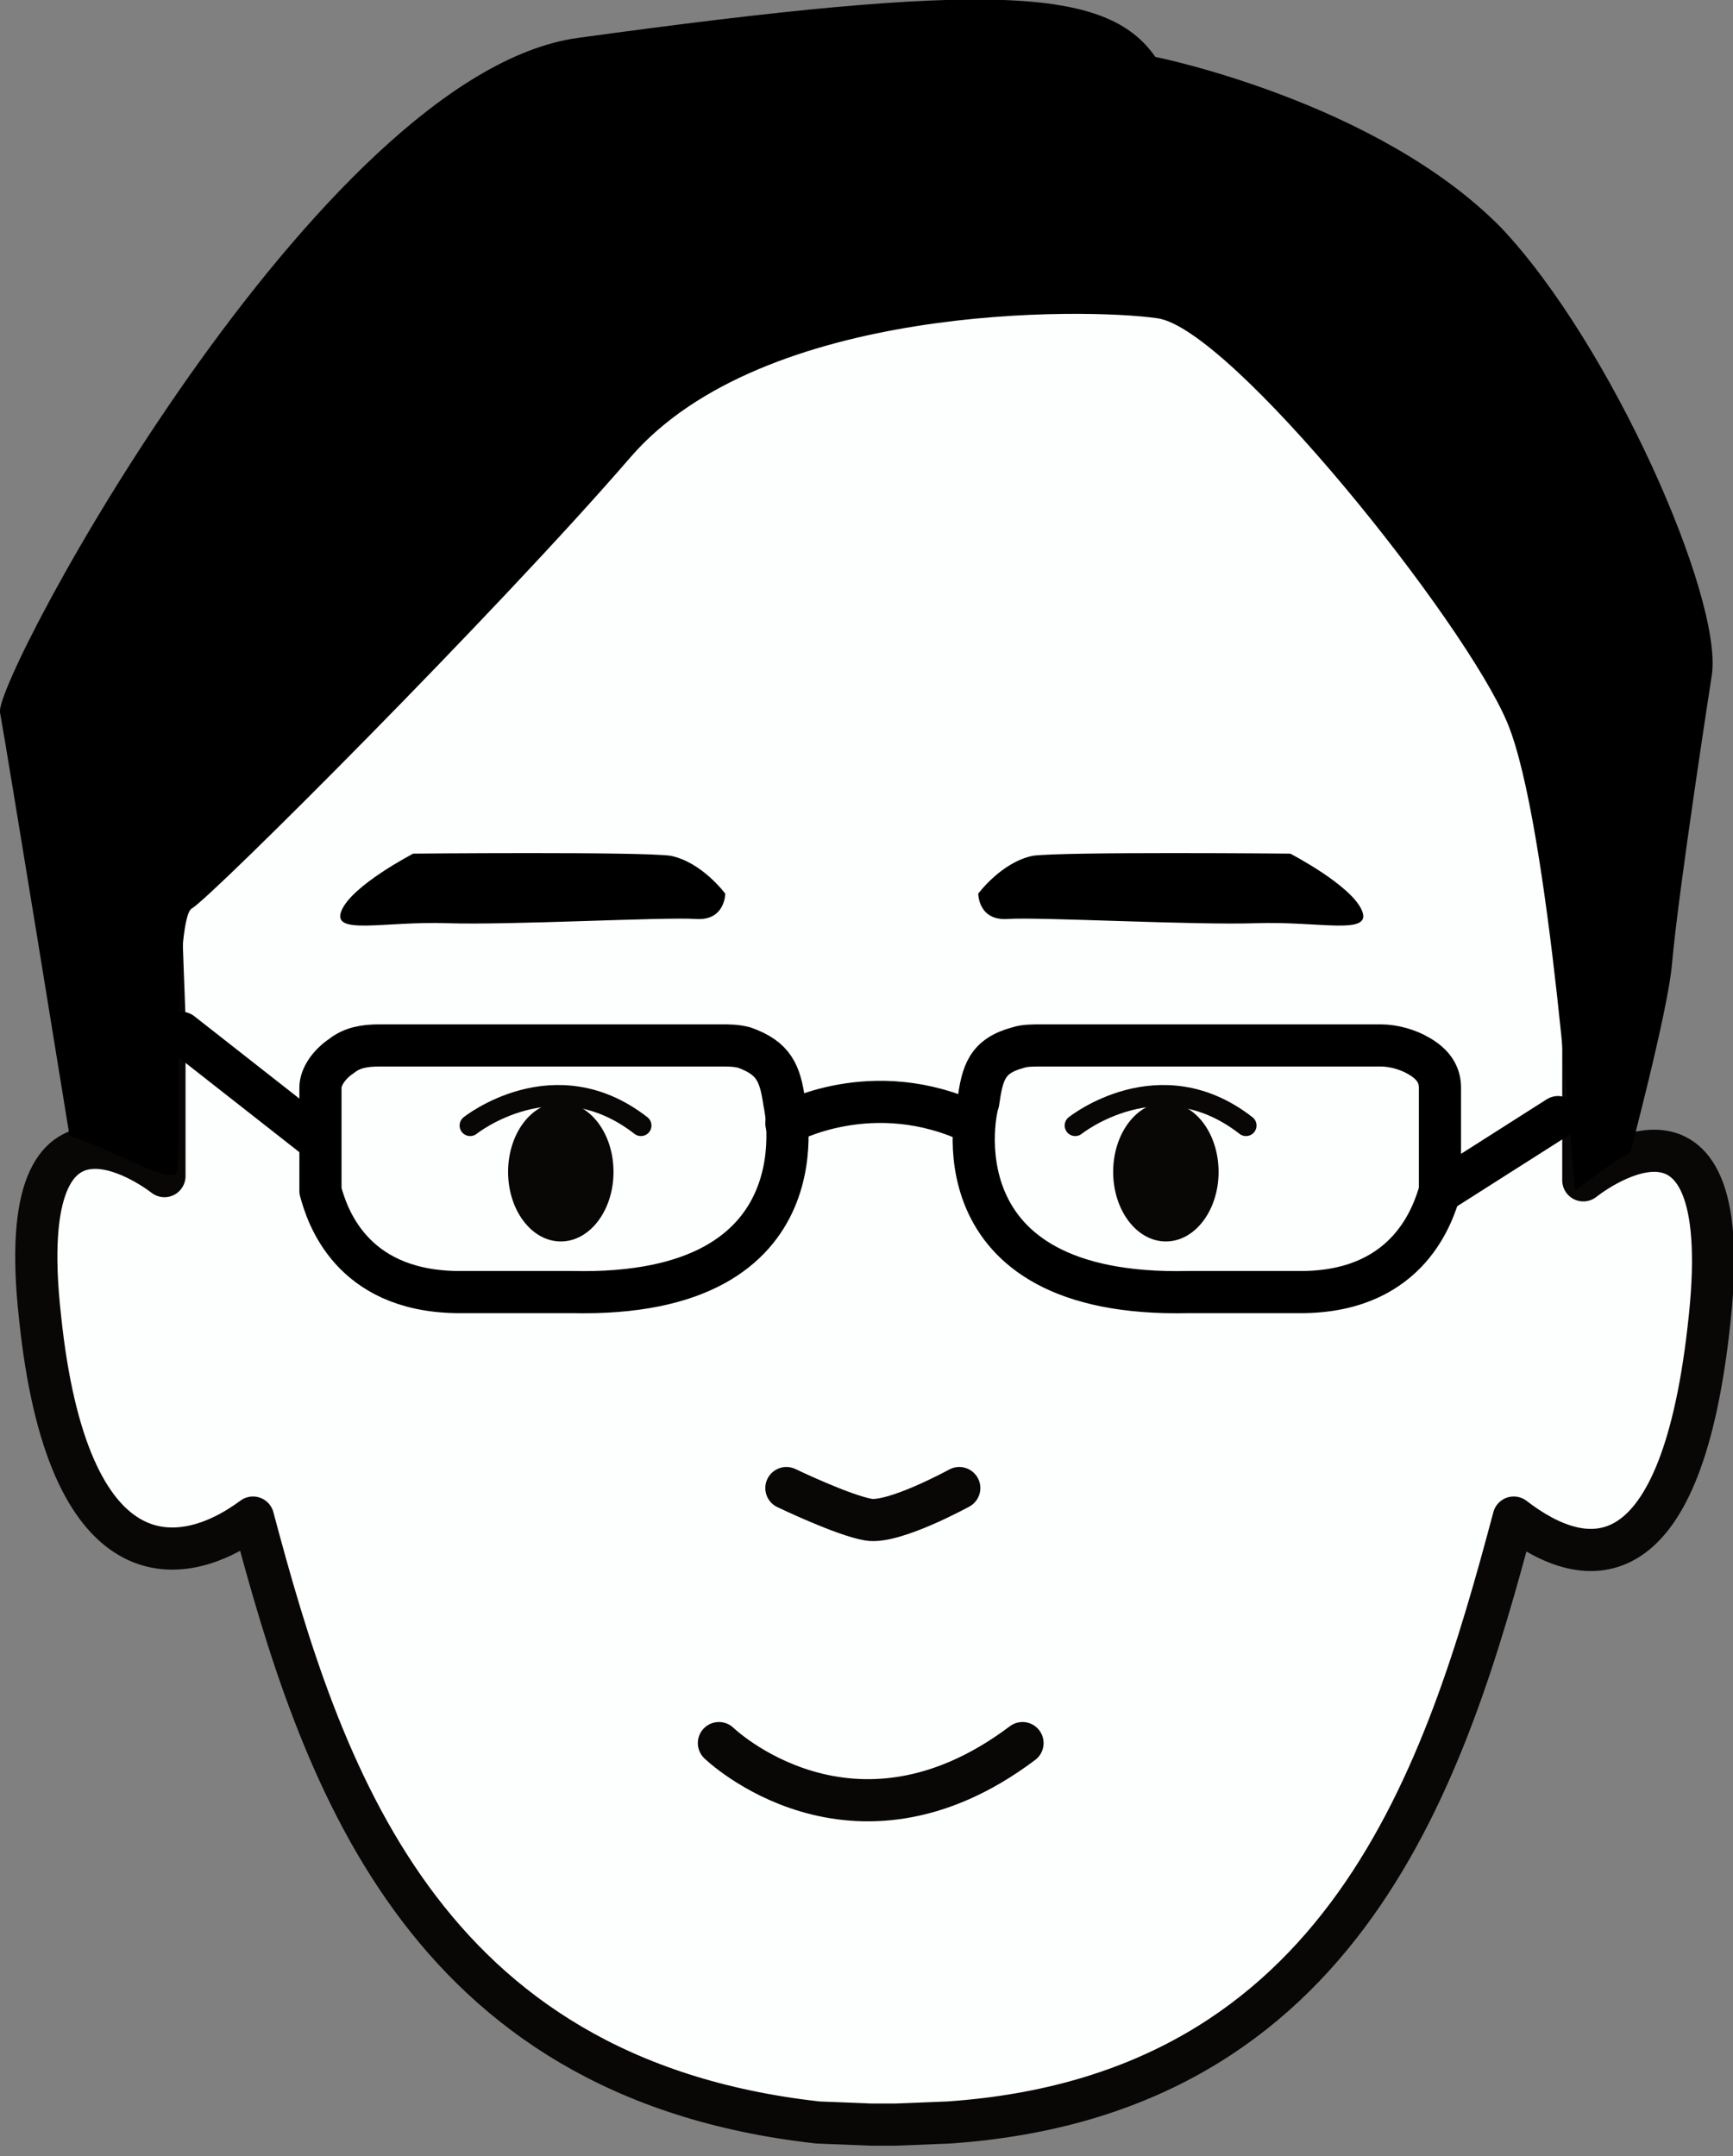 <?xml version="1.0" encoding="utf-8"?>
<!-- Generator: Adobe Illustrator 21.0.0, SVG Export Plug-In . SVG Version: 6.00 Build 0)  -->
<svg version="1.1" xmlns="http://www.w3.org/2000/svg" xmlns:xlink="http://www.w3.org/1999/xlink" x="0px" y="0px"
	 viewBox="0 0 82.2 102.3" style="enable-background:new 0 0 82.2 102.3;" xml:space="preserve">
<rect x="0" y="0" width="82.2" height="102.3" fill="#808080" stroke="none"/>
<style type="text/css">
	.st0{fill:#FFFFFF;stroke:#040000;stroke-width:0.75;stroke-miterlimit:10;}
	.st1{fill:none;stroke:#040000;stroke-width:0.75;stroke-linecap:round;stroke-linejoin:round;stroke-miterlimit:10;}
	.st2{fill:#040000;}
	.st3{fill:#FDFEFE;stroke:#090606;stroke-width:2;stroke-linecap:round;stroke-linejoin:round;stroke-miterlimit:10;}
	.st4{fill:#FFFFFF;stroke:#000000;stroke-width:2;stroke-linecap:round;stroke-linejoin:round;stroke-miterlimit:10;}
	.st5{fill:#FFFFFF;}
	.st6{fill:#FDFEFE;}
	.st7{fill:#FFFFFF;stroke:#000000;stroke-width:2.5;stroke-miterlimit:10;}
	.st8{stroke:#000000;stroke-width:2;stroke-miterlimit:10;}
	.st9{fill:none;stroke:#000000;stroke-width:2.5;stroke-linecap:round;stroke-linejoin:round;stroke-miterlimit:10;}
	.st10{fill:none;stroke:#000000;stroke-width:2.5;stroke-miterlimit:10;}
	.st11{fill:#231815;stroke:#000000;stroke-width:2.5;stroke-linecap:round;stroke-linejoin:round;stroke-miterlimit:10;}
	.st12{fill:none;stroke:#040000;stroke-width:2;stroke-linecap:round;stroke-linejoin:round;stroke-miterlimit:10;}
	.st13{fill:#040000;stroke:#040000;stroke-linecap:round;stroke-linejoin:round;stroke-miterlimit:10;}
	.st14{fill:none;stroke:#000000;stroke-width:2;stroke-linecap:round;stroke-linejoin:round;stroke-miterlimit:10;}
	.st15{stroke:#000000;stroke-width:2;stroke-linecap:round;stroke-linejoin:round;stroke-miterlimit:10;}
	.st16{fill:#FFFFFF;stroke:#000000;stroke-width:2;stroke-miterlimit:10;}
	.st17{fill:none;stroke:#000000;stroke-width:2;stroke-miterlimit:10;}
	.st18{fill:#090606;}
	.st19{fill:#090707;}
	.st20{fill:#FFFFFF;stroke:#090606;stroke-width:2;stroke-miterlimit:10;}
	.st21{fill:#FFFFFF;stroke:#090606;stroke-width:0.5;stroke-miterlimit:10;}
	.st22{fill:none;stroke:#090606;stroke-width:2;stroke-linecap:round;stroke-linejoin:round;stroke-miterlimit:10;}
	.st23{fill:#FFFFFF;stroke:#090606;stroke-width:2;stroke-linecap:round;stroke-linejoin:round;stroke-miterlimit:10;}
	.st24{fill:#6DAFC4;}
	.st25{fill:#6AA8BC;stroke:#000000;stroke-width:2;stroke-miterlimit:10;}
	.st26{fill:none;stroke:#090606;stroke-linecap:round;stroke-linejoin:round;stroke-miterlimit:10;}
	.st27{fill:none;stroke:#090606;stroke-width:0.5;stroke-linecap:round;stroke-linejoin:round;stroke-miterlimit:10;}
	.st28{fill:#090606;stroke:#090606;stroke-width:2;stroke-linecap:round;stroke-linejoin:round;stroke-miterlimit:10;}
	.st29{fill:none;stroke:#090606;stroke-width:1.5;stroke-linecap:round;stroke-linejoin:round;stroke-miterlimit:10;}
	.st30{fill:none;stroke:#090606;stroke-width:3;stroke-linecap:round;stroke-linejoin:round;stroke-miterlimit:10;}
	.st31{fill:#090606;stroke:#090606;stroke-width:0.5;stroke-linecap:round;stroke-linejoin:round;stroke-miterlimit:10;}
	.st32{fill:none;}
	.st33{stroke:#000000;stroke-miterlimit:10;}
	.st34{fill:#FFFFFF;stroke:#000000;stroke-miterlimit:10;}
	.st35{fill:none;stroke:#090606;stroke-width:0.75;stroke-linecap:round;stroke-linejoin:round;stroke-miterlimit:10;}
	.st36{fill:none;stroke:#FFFFFF;stroke-width:2;stroke-linecap:round;stroke-linejoin:round;stroke-miterlimit:10;}
	.st37{clip-path:url(#SVGID_18_);}
	.st38{fill:#FFFFFF;stroke:#090606;stroke-linecap:round;stroke-linejoin:round;stroke-miterlimit:10;}
	.st39{fill:#836F63;}
	.st40{fill:#836F63;stroke:#090606;stroke-linecap:round;stroke-linejoin:round;stroke-miterlimit:10;}
	.st41{fill:#CA5D67;stroke:#000000;stroke-miterlimit:10;}
	.st42{fill:#1E1C1C;}
	.st43{stroke:#090606;stroke-width:2;stroke-linecap:round;stroke-linejoin:round;stroke-miterlimit:10;}
</style>
<g id="圖層_2">
</g>
<g id="圖層_1">
	<path class="st3" d="M75.1,56l0-7.5l0.3-8.1c0-0.5-0.1-6.2-0.4-6.6c-1.1-1.8-3.6-5.9-3.9-9.8C70.5,19,53.1,11.4,43.5,11.5
		c-0.8,0-1.6,0-2.4,0H41h-0.2c-9.1-0.5-28.5,7.2-29,12.3c-0.4,3.9-2.8,8-3.9,9.8c-0.3,0.4-0.4,6.1-0.4,6.6l0.3,8.1l0,7.5
		c0,0-7.3-5.8-5.9,6.7c1.3,12.5,6.6,12.1,10.1,9.5c3.2,12,7.9,26.6,26.8,28.7l2.5,0.1v0l0.2,0l0.2,0v0l0.6,0l0,0l0.2,0v0l2.5-0.1
		c18.9-1.3,23.6-16.7,26.8-28.7c3.5,2.7,8,3.1,9.3-9.5C82.4,50.1,75.1,56,75.1,56z"/>
	<path class="st22" d="M37.3,70.6c0,0,2.7,1.3,3.9,1.5s4.3-1.5,4.3-1.5"/>
	<g>
		<g>
			<ellipse class="st18" cx="26.6" cy="55.6" rx="2.5" ry="3.3"/>
		</g>
		<path class="st26" d="M22.3,53.4c0,0,4-3.2,8.1,0"/>
	</g>
	<g>
		<g>
			<ellipse class="st18" cx="55.3" cy="55.6" rx="2.5" ry="3.3"/>
		</g>
		<path class="st26" d="M51,53.4c0,0,4-3.2,8.1,0"/>
	</g>
	<path class="st22" d="M34.1,82.7c0,0,6.3,6.1,14.4,0"/>
	<path d="M34.4,42.4c0,0-1.1-1.5-2.6-1.8c-1.5-0.2-12.2-0.1-12.2-0.1s-2.9,1.5-3.4,2.7c-0.5,1.2,2,0.5,5,0.6
		c3,0.1,10.3-0.3,11.8-0.2C34.4,43.7,34.4,42.4,34.4,42.4z"/>
	<path d="M46.4,42.4c0,0,1.1-1.5,2.6-1.8c1.5-0.2,12.2-0.1,12.2-0.1s2.9,1.5,3.4,2.7c0.5,1.2-2,0.5-5,0.6c-3,0.1-10.3-0.3-11.8-0.2
		C46.4,43.7,46.4,42.4,46.4,42.4z"/>
	<g>
		<path class="st14" d="M21.6,61.3h5.5c12.3,0.3,10.1-9,10.1-9c-0.2-1.4-0.5-2.1-1.9-2.6c-0.4-0.1-0.7-0.1-1.1-0.1H18
			c-0.7,0-1.3,0.1-1.8,0.5c-0.6,0.4-1,1-1,1.5v4.9c0,0,0,0,0,0C15.5,57.6,16.6,61.2,21.6,61.3z"/>
		<path class="st14" d="M56.4,61.3h5.5c5-0.1,6.1-3.8,6.4-4.8c0,0,0,0,0,0v-4.9c0-0.6-0.3-1.1-1-1.5c-0.5-0.3-1.2-0.5-1.8-0.5H49.4
			c-0.4,0-0.8,0-1.1,0.1c-1.5,0.4-1.7,1.2-1.9,2.6C46.3,52.4,44.1,61.6,56.4,61.3z"/>
		<path class="st14" d="M37.3,53.3c0,0,4.1-2.3,8.9,0"/>
		<line class="st14" x1="8.6" y1="49" x2="15.1" y2="54.1"/>
		<line class="st14" x1="68.4" y1="56.5" x2="73.9" y2="53"/>
	</g>
	<path d="M81.2,32c0,0-1.6,10.3-1.9,13.8c-0.2,2.2-2,9-2,9s0.4-0.6-2.6,1.7c0,0-1.2-17.4-3.2-22.2S58.4,15.6,54.9,15.1
		c-3.5-0.5-18.7-0.7-25,6.6S10,42.6,9.1,43.1S8.6,55,8.4,55.6c-0.2,0.7-3.3-1.2-5.1-1.7c0,0-3-18.5-3.3-20.1s15.1-30.3,27.4-32
		c19.6-2.7,25.1-2.4,27.4,0.9c0,0,10.5,2.1,16.4,8.1C76.4,16.3,81.7,28.3,81.2,32z"/>
</g>
</svg>
